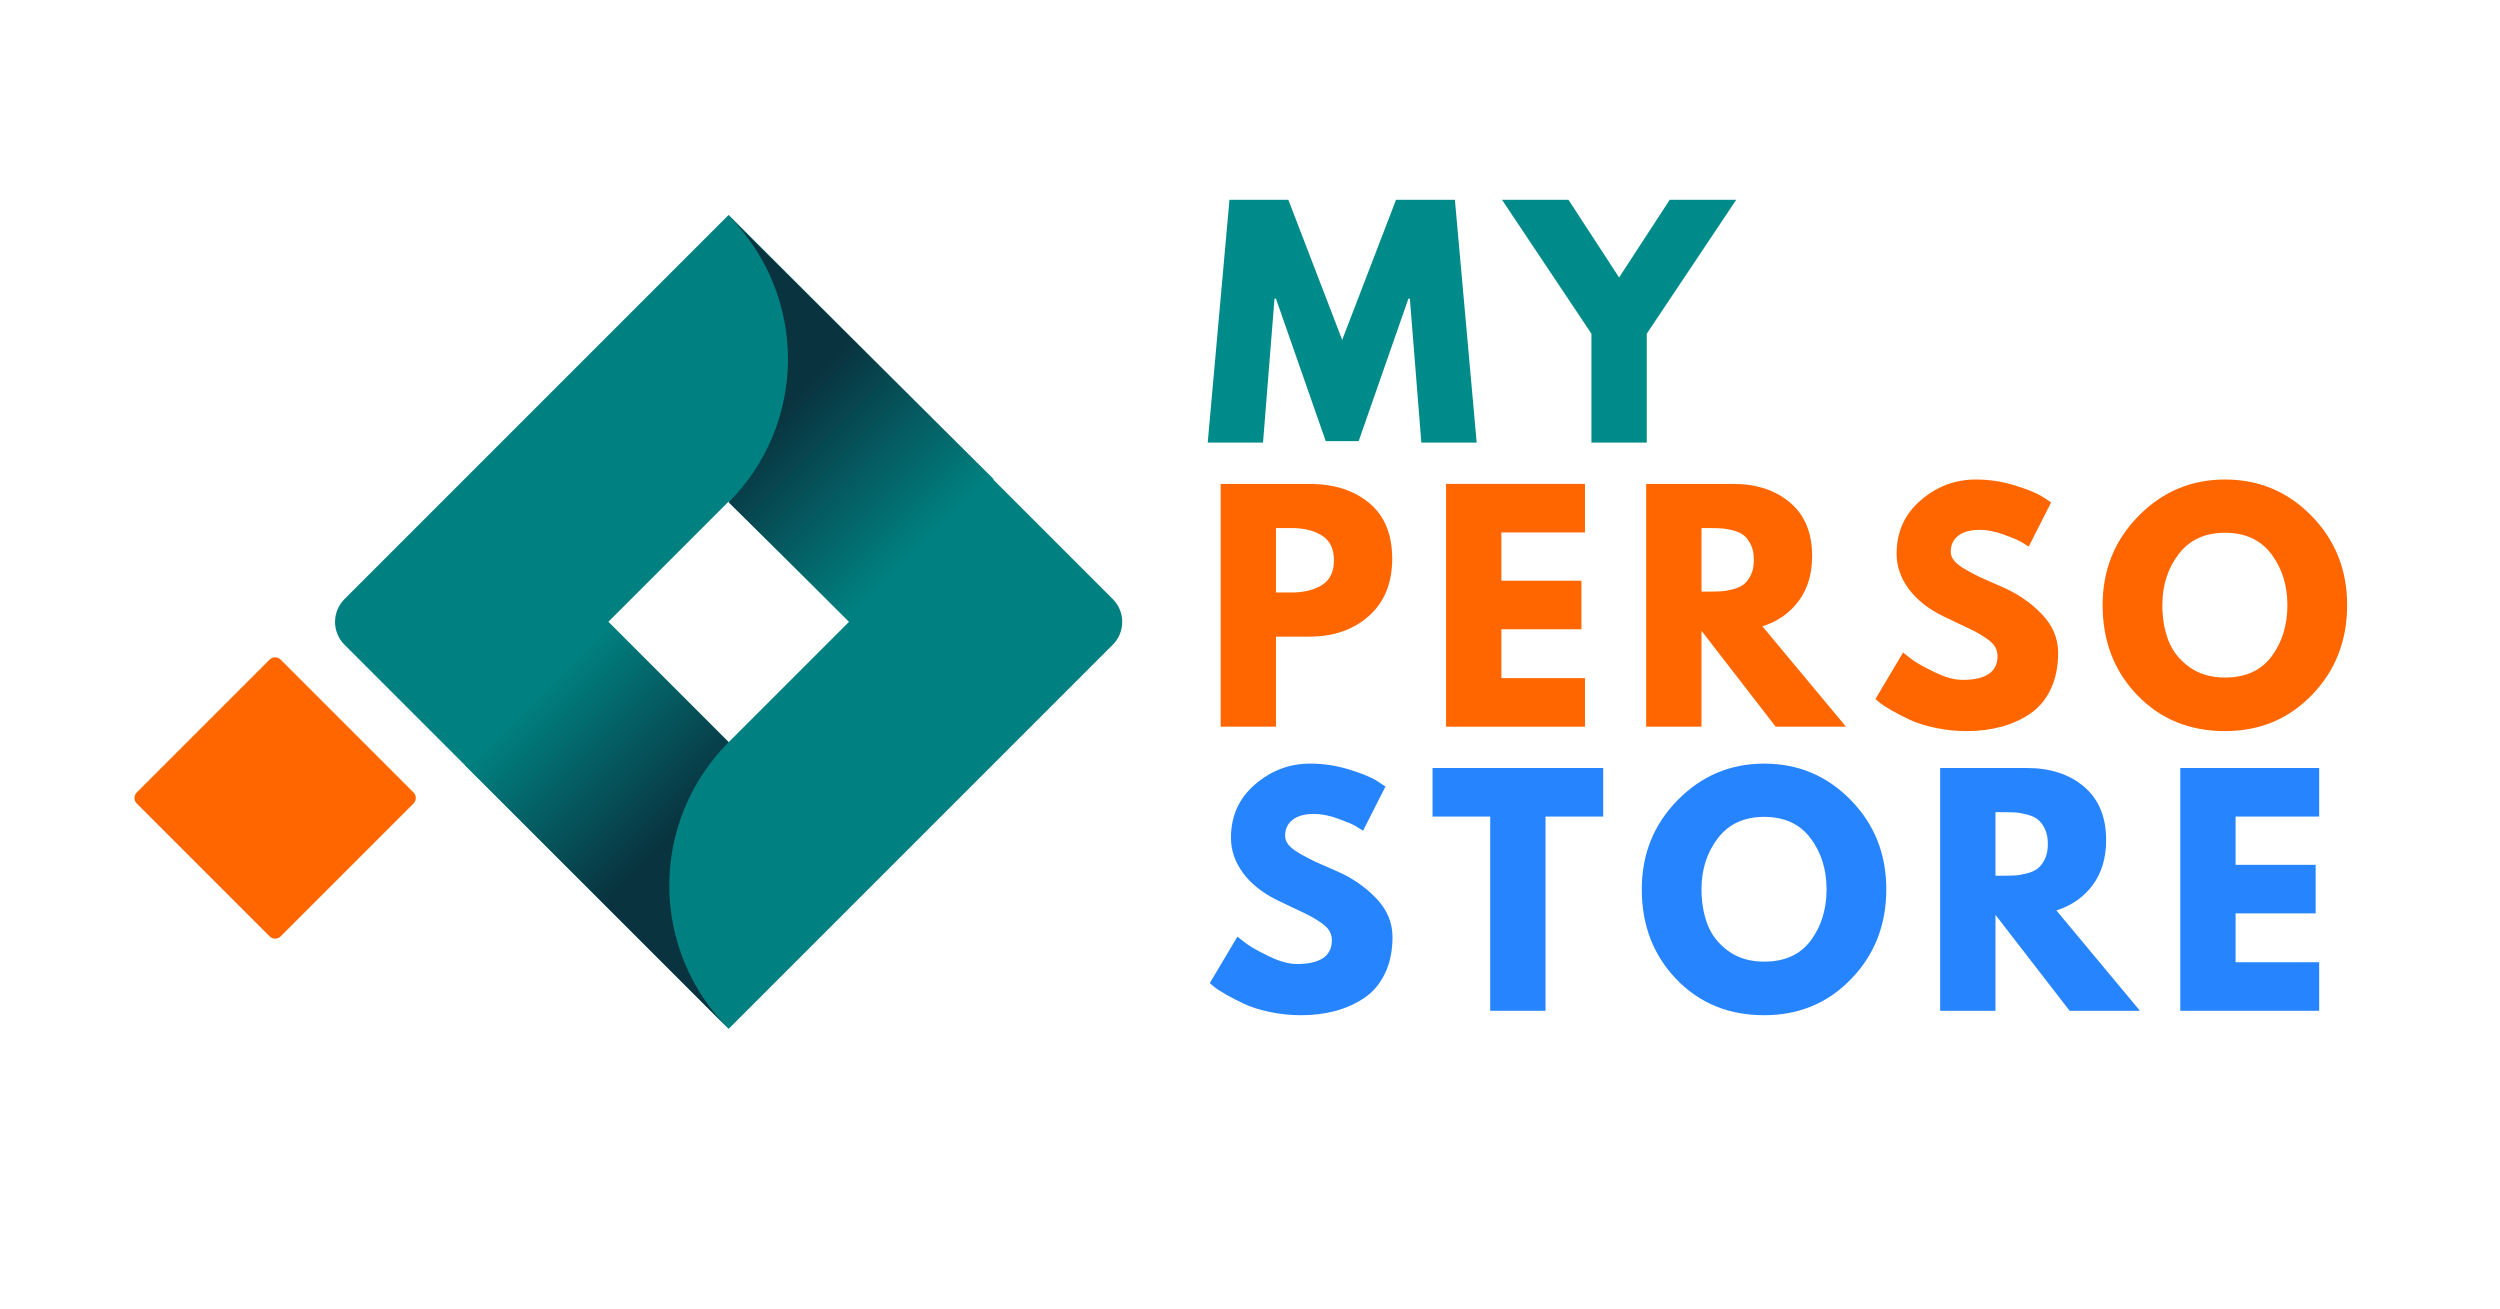 <svg version="1.0" preserveAspectRatio="xMidYMid meet" height="1005" viewBox="0 0 1440 753.75" zoomAndPan="magnify" width="1920" xmlns:xlink="http://www.w3.org/1999/xlink" xmlns="http://www.w3.org/2000/svg"><defs><g></g><clipPath id="da7dca0869"><path clip-rule="nonzero" d="M 192 123 L 647 123 L 647 592.23 L 192 592.23 Z M 192 123"></path></clipPath><clipPath id="23083f73b0"><path clip-rule="nonzero" d="M 419 124 L 573 124 L 573 359 L 419 359 Z M 419 124"></path></clipPath><clipPath id="320a167358"><path clip-rule="nonzero" d="M 419.691 289.34 C 421.039 287.996 422.352 286.617 423.629 285.211 C 424.906 283.801 426.148 282.359 427.355 280.891 C 428.562 279.422 429.734 277.922 430.867 276.395 C 432.004 274.867 433.098 273.312 434.156 271.73 C 435.215 270.152 436.234 268.543 437.215 266.914 C 438.195 265.281 439.133 263.629 440.031 261.953 C 440.93 260.277 441.789 258.578 442.602 256.859 C 443.418 255.141 444.191 253.402 444.922 251.648 C 445.652 249.891 446.34 248.117 446.984 246.328 C 447.629 244.535 448.23 242.73 448.785 240.914 C 449.34 239.094 449.852 237.262 450.316 235.418 C 450.785 233.57 451.207 231.719 451.582 229.852 C 451.957 227.988 452.285 226.113 452.57 224.234 C 452.855 222.352 453.09 220.465 453.281 218.574 C 453.473 216.68 453.621 214.785 453.719 212.883 C 453.816 210.984 453.871 209.082 453.875 207.18 C 453.883 205.277 453.84 203.375 453.754 201.477 C 453.668 199.574 453.531 197.68 453.352 195.785 C 453.172 193.891 452.945 192.004 452.676 190.121 C 452.402 188.238 452.082 186.359 451.719 184.492 C 451.355 182.625 450.945 180.77 450.492 178.922 C 450.035 177.074 449.535 175.238 448.992 173.418 C 448.449 171.594 447.859 169.785 447.227 167.992 C 446.594 166.199 445.914 164.422 445.195 162.66 C 444.477 160.898 443.715 159.156 442.906 157.434 C 442.102 155.711 441.254 154.008 440.367 152.324 C 439.48 150.641 438.551 148.98 437.578 147.344 C 436.609 145.707 435.602 144.098 434.551 142.508 C 433.504 140.922 432.418 139.359 431.293 137.828 C 430.168 136.293 429.004 134.785 427.809 133.309 C 426.609 131.832 425.375 130.383 424.105 128.969 C 422.836 127.551 421.531 126.164 420.195 124.812 L 572.32 275.973 L 489.781 358.512 Z M 419.691 289.34"></path></clipPath><linearGradient id="77e863da30" y2="32.217" gradientUnits="userSpaceOnUse" x2="38.406" y1="27.998" gradientTransform="matrix(-45.779, 0, 0, 45.779, 2330.224, -1116.067)" x1="42.626"><stop offset="0" stop-color="rgb(3.499%, 20%, 24.699%)" stop-opacity="1"></stop><stop offset="0.25" stop-color="rgb(3.499%, 20%, 24.699%)" stop-opacity="1"></stop><stop offset="0.312" stop-color="rgb(3.499%, 20%, 24.699%)" stop-opacity="1"></stop><stop offset="0.344" stop-color="rgb(3.499%, 20%, 24.699%)" stop-opacity="1"></stop><stop offset="0.359" stop-color="rgb(3.499%, 20%, 24.699%)" stop-opacity="1"></stop><stop offset="0.367" stop-color="rgb(3.491%, 20.062%, 24.753%)" stop-opacity="1"></stop><stop offset="0.371" stop-color="rgb(3.452%, 20.413%, 25.049%)" stop-opacity="1"></stop><stop offset="0.375" stop-color="rgb(3.418%, 20.702%, 25.291%)" stop-opacity="1"></stop><stop offset="0.379" stop-color="rgb(3.384%, 20.988%, 25.534%)" stop-opacity="1"></stop><stop offset="0.383" stop-color="rgb(3.351%, 21.275%, 25.777%)" stop-opacity="1"></stop><stop offset="0.387" stop-color="rgb(3.317%, 21.562%, 26.019%)" stop-opacity="1"></stop><stop offset="0.391" stop-color="rgb(3.285%, 21.849%, 26.262%)" stop-opacity="1"></stop><stop offset="0.395" stop-color="rgb(3.252%, 22.136%, 26.505%)" stop-opacity="1"></stop><stop offset="0.398" stop-color="rgb(3.218%, 22.424%, 26.747%)" stop-opacity="1"></stop><stop offset="0.402" stop-color="rgb(3.185%, 22.711%, 26.99%)" stop-opacity="1"></stop><stop offset="0.406" stop-color="rgb(3.151%, 22.998%, 27.232%)" stop-opacity="1"></stop><stop offset="0.41" stop-color="rgb(3.117%, 23.285%, 27.473%)" stop-opacity="1"></stop><stop offset="0.414" stop-color="rgb(3.085%, 23.573%, 27.716%)" stop-opacity="1"></stop><stop offset="0.418" stop-color="rgb(3.052%, 23.86%, 27.959%)" stop-opacity="1"></stop><stop offset="0.422" stop-color="rgb(3.018%, 24.147%, 28.201%)" stop-opacity="1"></stop><stop offset="0.426" stop-color="rgb(2.985%, 24.434%, 28.444%)" stop-opacity="1"></stop><stop offset="0.43" stop-color="rgb(2.953%, 24.721%, 28.687%)" stop-opacity="1"></stop><stop offset="0.434" stop-color="rgb(2.919%, 25.008%, 28.929%)" stop-opacity="1"></stop><stop offset="0.438" stop-color="rgb(2.885%, 25.296%, 29.172%)" stop-opacity="1"></stop><stop offset="0.441" stop-color="rgb(2.852%, 25.583%, 29.414%)" stop-opacity="1"></stop><stop offset="0.445" stop-color="rgb(2.818%, 25.87%, 29.657%)" stop-opacity="1"></stop><stop offset="0.449" stop-color="rgb(2.785%, 26.157%, 29.898%)" stop-opacity="1"></stop><stop offset="0.453" stop-color="rgb(2.753%, 26.443%, 30.141%)" stop-opacity="1"></stop><stop offset="0.457" stop-color="rgb(2.719%, 26.73%, 30.383%)" stop-opacity="1"></stop><stop offset="0.461" stop-color="rgb(2.686%, 27.019%, 30.626%)" stop-opacity="1"></stop><stop offset="0.465" stop-color="rgb(2.652%, 27.306%, 30.869%)" stop-opacity="1"></stop><stop offset="0.469" stop-color="rgb(2.62%, 27.592%, 31.111%)" stop-opacity="1"></stop><stop offset="0.473" stop-color="rgb(2.586%, 27.879%, 31.354%)" stop-opacity="1"></stop><stop offset="0.477" stop-color="rgb(2.553%, 28.168%, 31.596%)" stop-opacity="1"></stop><stop offset="0.48" stop-color="rgb(2.519%, 28.455%, 31.839%)" stop-opacity="1"></stop><stop offset="0.484" stop-color="rgb(2.486%, 28.741%, 32.082%)" stop-opacity="1"></stop><stop offset="0.488" stop-color="rgb(2.452%, 29.028%, 32.323%)" stop-opacity="1"></stop><stop offset="0.492" stop-color="rgb(2.42%, 29.315%, 32.565%)" stop-opacity="1"></stop><stop offset="0.496" stop-color="rgb(2.386%, 29.602%, 32.808%)" stop-opacity="1"></stop><stop offset="0.5" stop-color="rgb(2.353%, 29.89%, 33.051%)" stop-opacity="1"></stop><stop offset="0.504" stop-color="rgb(2.319%, 30.177%, 33.293%)" stop-opacity="1"></stop><stop offset="0.508" stop-color="rgb(2.286%, 30.464%, 33.536%)" stop-opacity="1"></stop><stop offset="0.512" stop-color="rgb(2.252%, 30.751%, 33.778%)" stop-opacity="1"></stop><stop offset="0.516" stop-color="rgb(2.22%, 31.038%, 34.021%)" stop-opacity="1"></stop><stop offset="0.52" stop-color="rgb(2.187%, 31.325%, 34.264%)" stop-opacity="1"></stop><stop offset="0.523" stop-color="rgb(2.153%, 31.613%, 34.506%)" stop-opacity="1"></stop><stop offset="0.527" stop-color="rgb(2.119%, 31.9%, 34.747%)" stop-opacity="1"></stop><stop offset="0.531" stop-color="rgb(2.087%, 32.187%, 34.99%)" stop-opacity="1"></stop><stop offset="0.535" stop-color="rgb(2.054%, 32.474%, 35.233%)" stop-opacity="1"></stop><stop offset="0.539" stop-color="rgb(2.02%, 32.762%, 35.475%)" stop-opacity="1"></stop><stop offset="0.543" stop-color="rgb(1.987%, 33.049%, 35.718%)" stop-opacity="1"></stop><stop offset="0.547" stop-color="rgb(1.953%, 33.336%, 35.96%)" stop-opacity="1"></stop><stop offset="0.551" stop-color="rgb(1.92%, 33.623%, 36.203%)" stop-opacity="1"></stop><stop offset="0.555" stop-color="rgb(1.888%, 33.91%, 36.446%)" stop-opacity="1"></stop><stop offset="0.559" stop-color="rgb(1.854%, 34.196%, 36.687%)" stop-opacity="1"></stop><stop offset="0.562" stop-color="rgb(1.82%, 34.485%, 36.929%)" stop-opacity="1"></stop><stop offset="0.566" stop-color="rgb(1.787%, 34.772%, 37.172%)" stop-opacity="1"></stop><stop offset="0.57" stop-color="rgb(1.753%, 35.059%, 37.415%)" stop-opacity="1"></stop><stop offset="0.574" stop-color="rgb(1.72%, 35.345%, 37.657%)" stop-opacity="1"></stop><stop offset="0.578" stop-color="rgb(1.688%, 35.632%, 37.9%)" stop-opacity="1"></stop><stop offset="0.582" stop-color="rgb(1.654%, 35.919%, 38.142%)" stop-opacity="1"></stop><stop offset="0.586" stop-color="rgb(1.62%, 36.208%, 38.385%)" stop-opacity="1"></stop><stop offset="0.59" stop-color="rgb(1.587%, 36.494%, 38.628%)" stop-opacity="1"></stop><stop offset="0.594" stop-color="rgb(1.555%, 36.781%, 38.87%)" stop-opacity="1"></stop><stop offset="0.598" stop-color="rgb(1.521%, 37.068%, 39.111%)" stop-opacity="1"></stop><stop offset="0.602" stop-color="rgb(1.488%, 37.357%, 39.354%)" stop-opacity="1"></stop><stop offset="0.605" stop-color="rgb(1.454%, 37.643%, 39.597%)" stop-opacity="1"></stop><stop offset="0.609" stop-color="rgb(1.421%, 37.93%, 39.839%)" stop-opacity="1"></stop><stop offset="0.613" stop-color="rgb(1.387%, 38.217%, 40.082%)" stop-opacity="1"></stop><stop offset="0.617" stop-color="rgb(1.355%, 38.504%, 40.324%)" stop-opacity="1"></stop><stop offset="0.621" stop-color="rgb(1.321%, 38.791%, 40.567%)" stop-opacity="1"></stop><stop offset="0.625" stop-color="rgb(1.288%, 39.079%, 40.81%)" stop-opacity="1"></stop><stop offset="0.629" stop-color="rgb(1.254%, 39.366%, 41.052%)" stop-opacity="1"></stop><stop offset="0.633" stop-color="rgb(1.222%, 39.653%, 41.295%)" stop-opacity="1"></stop><stop offset="0.637" stop-color="rgb(1.189%, 39.94%, 41.536%)" stop-opacity="1"></stop><stop offset="0.641" stop-color="rgb(1.155%, 40.227%, 41.779%)" stop-opacity="1"></stop><stop offset="0.645" stop-color="rgb(1.122%, 40.514%, 42.021%)" stop-opacity="1"></stop><stop offset="0.648" stop-color="rgb(1.088%, 40.802%, 42.264%)" stop-opacity="1"></stop><stop offset="0.652" stop-color="rgb(1.054%, 41.089%, 42.506%)" stop-opacity="1"></stop><stop offset="0.656" stop-color="rgb(1.022%, 41.376%, 42.749%)" stop-opacity="1"></stop><stop offset="0.66" stop-color="rgb(0.989%, 41.663%, 42.992%)" stop-opacity="1"></stop><stop offset="0.664" stop-color="rgb(0.955%, 41.951%, 43.234%)" stop-opacity="1"></stop><stop offset="0.668" stop-color="rgb(0.922%, 42.238%, 43.477%)" stop-opacity="1"></stop><stop offset="0.672" stop-color="rgb(0.888%, 42.525%, 43.719%)" stop-opacity="1"></stop><stop offset="0.676" stop-color="rgb(0.854%, 42.812%, 43.961%)" stop-opacity="1"></stop><stop offset="0.68" stop-color="rgb(0.822%, 43.098%, 44.203%)" stop-opacity="1"></stop><stop offset="0.684" stop-color="rgb(0.789%, 43.385%, 44.446%)" stop-opacity="1"></stop><stop offset="0.688" stop-color="rgb(0.755%, 43.674%, 44.688%)" stop-opacity="1"></stop><stop offset="0.691" stop-color="rgb(0.722%, 43.961%, 44.931%)" stop-opacity="1"></stop><stop offset="0.695" stop-color="rgb(0.69%, 44.247%, 45.174%)" stop-opacity="1"></stop><stop offset="0.699" stop-color="rgb(0.656%, 44.534%, 45.416%)" stop-opacity="1"></stop><stop offset="0.703" stop-color="rgb(0.623%, 44.821%, 45.659%)" stop-opacity="1"></stop><stop offset="0.707" stop-color="rgb(0.589%, 45.108%, 45.901%)" stop-opacity="1"></stop><stop offset="0.711" stop-color="rgb(0.555%, 45.396%, 46.144%)" stop-opacity="1"></stop><stop offset="0.715" stop-color="rgb(0.522%, 45.683%, 46.385%)" stop-opacity="1"></stop><stop offset="0.719" stop-color="rgb(0.49%, 45.97%, 46.628%)" stop-opacity="1"></stop><stop offset="0.723" stop-color="rgb(0.456%, 46.257%, 46.87%)" stop-opacity="1"></stop><stop offset="0.727" stop-color="rgb(0.423%, 46.545%, 47.113%)" stop-opacity="1"></stop><stop offset="0.73" stop-color="rgb(0.389%, 46.832%, 47.356%)" stop-opacity="1"></stop><stop offset="0.734" stop-color="rgb(0.356%, 47.119%, 47.598%)" stop-opacity="1"></stop><stop offset="0.738" stop-color="rgb(0.322%, 47.406%, 47.841%)" stop-opacity="1"></stop><stop offset="0.742" stop-color="rgb(0.29%, 47.693%, 48.083%)" stop-opacity="1"></stop><stop offset="0.746" stop-color="rgb(0.256%, 47.98%, 48.326%)" stop-opacity="1"></stop><stop offset="0.75" stop-color="rgb(0.223%, 48.268%, 48.569%)" stop-opacity="1"></stop><stop offset="0.754" stop-color="rgb(0.189%, 48.555%, 48.81%)" stop-opacity="1"></stop><stop offset="0.758" stop-color="rgb(0.157%, 48.842%, 49.052%)" stop-opacity="1"></stop><stop offset="0.762" stop-color="rgb(0.124%, 49.129%, 49.295%)" stop-opacity="1"></stop><stop offset="0.766" stop-color="rgb(0.09%, 49.416%, 49.538%)" stop-opacity="1"></stop><stop offset="0.77" stop-color="rgb(0.056%, 49.702%, 49.78%)" stop-opacity="1"></stop><stop offset="0.773" stop-color="rgb(0.023%, 49.991%, 50.023%)" stop-opacity="1"></stop><stop offset="0.781" stop-color="rgb(0.011%, 50.095%, 50.111%)" stop-opacity="1"></stop><stop offset="0.812" stop-color="rgb(0%, 50.2%, 50.2%)" stop-opacity="1"></stop><stop offset="0.875" stop-color="rgb(0%, 50.2%, 50.2%)" stop-opacity="1"></stop><stop offset="1" stop-color="rgb(0%, 50.2%, 50.2%)" stop-opacity="1"></stop></linearGradient><clipPath id="f1df526e4d"><path clip-rule="nonzero" d="M 267 358 L 420 358 L 420 592.23 L 267 592.23 Z M 267 358"></path></clipPath><clipPath id="462272be7a"><path clip-rule="nonzero" d="M 350.199 358.008 L 419.691 427.5 C 418.34 428.852 417.023 430.234 415.742 431.648 C 414.457 433.066 413.211 434.512 411.996 435.988 C 410.785 437.465 409.609 438.969 408.469 440.504 C 407.332 442.039 406.23 443.598 405.172 445.188 C 404.109 446.773 403.086 448.387 402.102 450.027 C 401.121 451.664 400.18 453.328 399.277 455.012 C 398.379 456.695 397.52 458.402 396.699 460.129 C 395.883 461.855 395.109 463.602 394.379 465.367 C 393.648 467.133 392.961 468.914 392.316 470.711 C 391.672 472.512 391.07 474.324 390.516 476.152 C 389.961 477.98 389.453 479.82 388.988 481.676 C 388.523 483.527 388.105 485.391 387.73 487.266 C 387.359 489.141 387.031 491.02 386.754 492.91 C 386.473 494.801 386.238 496.695 386.051 498.598 C 385.863 500.5 385.723 502.402 385.629 504.312 C 385.535 506.219 385.488 508.129 385.488 510.039 C 385.488 511.949 385.535 513.859 385.629 515.77 C 385.723 517.676 385.863 519.582 386.051 521.48 C 386.238 523.383 386.473 525.277 386.754 527.168 C 387.031 529.059 387.359 530.941 387.734 532.816 C 388.105 534.688 388.523 536.551 388.988 538.406 C 389.453 540.258 389.961 542.098 390.516 543.926 C 391.07 545.754 391.672 547.57 392.316 549.367 C 392.961 551.168 393.648 552.949 394.379 554.711 C 395.109 556.477 395.883 558.223 396.699 559.949 C 397.52 561.68 398.379 563.383 399.277 565.066 C 400.18 566.754 401.121 568.414 402.102 570.055 C 403.086 571.691 404.109 573.305 405.172 574.895 C 406.23 576.48 407.332 578.043 408.469 579.578 C 409.609 581.109 410.785 582.617 411.996 584.094 C 413.211 585.57 414.457 587.016 415.742 588.43 C 417.023 589.848 418.34 591.23 419.691 592.578 L 267.707 440.594 Z M 350.199 358.008"></path></clipPath><linearGradient id="c4329732e4" y2="32.201" gradientUnits="userSpaceOnUse" x2="45.054" y1="36.419" gradientTransform="matrix(-45.779, 0, 0, 45.779, 2330.224, -1116.067)" x1="40.836"><stop offset="0" stop-color="rgb(3.499%, 20%, 24.699%)" stop-opacity="1"></stop><stop offset="0.25" stop-color="rgb(3.499%, 20%, 24.699%)" stop-opacity="1"></stop><stop offset="0.375" stop-color="rgb(3.484%, 20.132%, 24.812%)" stop-opacity="1"></stop><stop offset="0.379" stop-color="rgb(3.435%, 20.554%, 25.168%)" stop-opacity="1"></stop><stop offset="0.383" stop-color="rgb(3.401%, 20.842%, 25.41%)" stop-opacity="1"></stop><stop offset="0.387" stop-color="rgb(3.368%, 21.129%, 25.653%)" stop-opacity="1"></stop><stop offset="0.391" stop-color="rgb(3.336%, 21.417%, 25.896%)" stop-opacity="1"></stop><stop offset="0.395" stop-color="rgb(3.302%, 21.704%, 26.138%)" stop-opacity="1"></stop><stop offset="0.398" stop-color="rgb(3.268%, 21.992%, 26.382%)" stop-opacity="1"></stop><stop offset="0.402" stop-color="rgb(3.235%, 22.279%, 26.625%)" stop-opacity="1"></stop><stop offset="0.406" stop-color="rgb(3.201%, 22.568%, 26.868%)" stop-opacity="1"></stop><stop offset="0.41" stop-color="rgb(3.168%, 22.855%, 27.11%)" stop-opacity="1"></stop><stop offset="0.414" stop-color="rgb(3.136%, 23.143%, 27.353%)" stop-opacity="1"></stop><stop offset="0.418" stop-color="rgb(3.102%, 23.43%, 27.596%)" stop-opacity="1"></stop><stop offset="0.422" stop-color="rgb(3.069%, 23.718%, 27.84%)" stop-opacity="1"></stop><stop offset="0.426" stop-color="rgb(3.035%, 24.005%, 28.082%)" stop-opacity="1"></stop><stop offset="0.43" stop-color="rgb(3.001%, 24.294%, 28.325%)" stop-opacity="1"></stop><stop offset="0.434" stop-color="rgb(2.968%, 24.58%, 28.568%)" stop-opacity="1"></stop><stop offset="0.438" stop-color="rgb(2.934%, 24.869%, 28.81%)" stop-opacity="1"></stop><stop offset="0.441" stop-color="rgb(2.901%, 25.156%, 29.053%)" stop-opacity="1"></stop><stop offset="0.445" stop-color="rgb(2.869%, 25.444%, 29.297%)" stop-opacity="1"></stop><stop offset="0.449" stop-color="rgb(2.835%, 25.731%, 29.539%)" stop-opacity="1"></stop><stop offset="0.453" stop-color="rgb(2.802%, 26.019%, 29.782%)" stop-opacity="1"></stop><stop offset="0.457" stop-color="rgb(2.768%, 26.306%, 30.025%)" stop-opacity="1"></stop><stop offset="0.461" stop-color="rgb(2.734%, 26.595%, 30.267%)" stop-opacity="1"></stop><stop offset="0.465" stop-color="rgb(2.701%, 26.881%, 30.51%)" stop-opacity="1"></stop><stop offset="0.469" stop-color="rgb(2.669%, 27.17%, 30.754%)" stop-opacity="1"></stop><stop offset="0.473" stop-color="rgb(2.635%, 27.457%, 30.997%)" stop-opacity="1"></stop><stop offset="0.477" stop-color="rgb(2.602%, 27.745%, 31.239%)" stop-opacity="1"></stop><stop offset="0.48" stop-color="rgb(2.568%, 28.032%, 31.482%)" stop-opacity="1"></stop><stop offset="0.484" stop-color="rgb(2.534%, 28.32%, 31.725%)" stop-opacity="1"></stop><stop offset="0.488" stop-color="rgb(2.501%, 28.607%, 31.967%)" stop-opacity="1"></stop><stop offset="0.492" stop-color="rgb(2.469%, 28.896%, 32.21%)" stop-opacity="1"></stop><stop offset="0.496" stop-color="rgb(2.435%, 29.182%, 32.452%)" stop-opacity="1"></stop><stop offset="0.5" stop-color="rgb(2.402%, 29.471%, 32.697%)" stop-opacity="1"></stop><stop offset="0.504" stop-color="rgb(2.368%, 29.758%, 32.939%)" stop-opacity="1"></stop><stop offset="0.508" stop-color="rgb(2.335%, 30.045%, 33.182%)" stop-opacity="1"></stop><stop offset="0.512" stop-color="rgb(2.301%, 30.331%, 33.424%)" stop-opacity="1"></stop><stop offset="0.516" stop-color="rgb(2.269%, 30.62%, 33.667%)" stop-opacity="1"></stop><stop offset="0.52" stop-color="rgb(2.235%, 30.907%, 33.91%)" stop-opacity="1"></stop><stop offset="0.523" stop-color="rgb(2.202%, 31.195%, 34.154%)" stop-opacity="1"></stop><stop offset="0.527" stop-color="rgb(2.168%, 31.482%, 34.396%)" stop-opacity="1"></stop><stop offset="0.531" stop-color="rgb(2.135%, 31.77%, 34.639%)" stop-opacity="1"></stop><stop offset="0.535" stop-color="rgb(2.101%, 32.057%, 34.882%)" stop-opacity="1"></stop><stop offset="0.539" stop-color="rgb(2.068%, 32.346%, 35.124%)" stop-opacity="1"></stop><stop offset="0.543" stop-color="rgb(2.034%, 32.632%, 35.367%)" stop-opacity="1"></stop><stop offset="0.547" stop-color="rgb(2.002%, 32.921%, 35.611%)" stop-opacity="1"></stop><stop offset="0.551" stop-color="rgb(1.968%, 33.208%, 35.854%)" stop-opacity="1"></stop><stop offset="0.555" stop-color="rgb(1.935%, 33.496%, 36.096%)" stop-opacity="1"></stop><stop offset="0.559" stop-color="rgb(1.901%, 33.783%, 36.339%)" stop-opacity="1"></stop><stop offset="0.562" stop-color="rgb(1.868%, 34.071%, 36.581%)" stop-opacity="1"></stop><stop offset="0.566" stop-color="rgb(1.834%, 34.358%, 36.824%)" stop-opacity="1"></stop><stop offset="0.57" stop-color="rgb(1.802%, 34.647%, 37.067%)" stop-opacity="1"></stop><stop offset="0.574" stop-color="rgb(1.768%, 34.933%, 37.309%)" stop-opacity="1"></stop><stop offset="0.578" stop-color="rgb(1.735%, 35.222%, 37.553%)" stop-opacity="1"></stop><stop offset="0.582" stop-color="rgb(1.701%, 35.509%, 37.796%)" stop-opacity="1"></stop><stop offset="0.586" stop-color="rgb(1.668%, 35.797%, 38.039%)" stop-opacity="1"></stop><stop offset="0.59" stop-color="rgb(1.634%, 36.084%, 38.281%)" stop-opacity="1"></stop><stop offset="0.594" stop-color="rgb(1.602%, 36.372%, 38.524%)" stop-opacity="1"></stop><stop offset="0.598" stop-color="rgb(1.569%, 36.659%, 38.766%)" stop-opacity="1"></stop><stop offset="0.602" stop-color="rgb(1.535%, 36.948%, 39.011%)" stop-opacity="1"></stop><stop offset="0.605" stop-color="rgb(1.501%, 37.234%, 39.253%)" stop-opacity="1"></stop><stop offset="0.609" stop-color="rgb(1.468%, 37.523%, 39.496%)" stop-opacity="1"></stop><stop offset="0.613" stop-color="rgb(1.434%, 37.81%, 39.738%)" stop-opacity="1"></stop><stop offset="0.617" stop-color="rgb(1.402%, 38.098%, 39.981%)" stop-opacity="1"></stop><stop offset="0.621" stop-color="rgb(1.369%, 38.385%, 40.224%)" stop-opacity="1"></stop><stop offset="0.625" stop-color="rgb(1.335%, 38.673%, 40.468%)" stop-opacity="1"></stop><stop offset="0.629" stop-color="rgb(1.302%, 38.96%, 40.71%)" stop-opacity="1"></stop><stop offset="0.633" stop-color="rgb(1.268%, 39.249%, 40.953%)" stop-opacity="1"></stop><stop offset="0.637" stop-color="rgb(1.234%, 39.536%, 41.196%)" stop-opacity="1"></stop><stop offset="0.641" stop-color="rgb(1.202%, 39.824%, 41.438%)" stop-opacity="1"></stop><stop offset="0.645" stop-color="rgb(1.169%, 40.111%, 41.681%)" stop-opacity="1"></stop><stop offset="0.648" stop-color="rgb(1.135%, 40.399%, 41.925%)" stop-opacity="1"></stop><stop offset="0.652" stop-color="rgb(1.102%, 40.686%, 42.168%)" stop-opacity="1"></stop><stop offset="0.656" stop-color="rgb(1.068%, 40.974%, 42.41%)" stop-opacity="1"></stop><stop offset="0.66" stop-color="rgb(1.035%, 41.261%, 42.653%)" stop-opacity="1"></stop><stop offset="0.664" stop-color="rgb(1.001%, 41.55%, 42.896%)" stop-opacity="1"></stop><stop offset="0.668" stop-color="rgb(0.967%, 41.837%, 43.138%)" stop-opacity="1"></stop><stop offset="0.672" stop-color="rgb(0.935%, 42.125%, 43.381%)" stop-opacity="1"></stop><stop offset="0.676" stop-color="rgb(0.902%, 42.412%, 43.623%)" stop-opacity="1"></stop><stop offset="0.68" stop-color="rgb(0.868%, 42.7%, 43.867%)" stop-opacity="1"></stop><stop offset="0.684" stop-color="rgb(0.835%, 42.987%, 44.11%)" stop-opacity="1"></stop><stop offset="0.688" stop-color="rgb(0.801%, 43.275%, 44.353%)" stop-opacity="1"></stop><stop offset="0.691" stop-color="rgb(0.768%, 43.562%, 44.595%)" stop-opacity="1"></stop><stop offset="0.695" stop-color="rgb(0.735%, 43.851%, 44.838%)" stop-opacity="1"></stop><stop offset="0.699" stop-color="rgb(0.702%, 44.138%, 45.081%)" stop-opacity="1"></stop><stop offset="0.703" stop-color="rgb(0.668%, 44.426%, 45.325%)" stop-opacity="1"></stop><stop offset="0.707" stop-color="rgb(0.635%, 44.713%, 45.567%)" stop-opacity="1"></stop><stop offset="0.711" stop-color="rgb(0.601%, 45.001%, 45.81%)" stop-opacity="1"></stop><stop offset="0.715" stop-color="rgb(0.568%, 45.288%, 46.053%)" stop-opacity="1"></stop><stop offset="0.719" stop-color="rgb(0.536%, 45.576%, 46.295%)" stop-opacity="1"></stop><stop offset="0.723" stop-color="rgb(0.502%, 45.863%, 46.538%)" stop-opacity="1"></stop><stop offset="0.727" stop-color="rgb(0.468%, 46.152%, 46.782%)" stop-opacity="1"></stop><stop offset="0.73" stop-color="rgb(0.435%, 46.439%, 47.025%)" stop-opacity="1"></stop><stop offset="0.734" stop-color="rgb(0.401%, 46.727%, 47.267%)" stop-opacity="1"></stop><stop offset="0.738" stop-color="rgb(0.368%, 47.014%, 47.51%)" stop-opacity="1"></stop><stop offset="0.742" stop-color="rgb(0.336%, 47.302%, 47.752%)" stop-opacity="1"></stop><stop offset="0.746" stop-color="rgb(0.302%, 47.589%, 47.995%)" stop-opacity="1"></stop><stop offset="0.75" stop-color="rgb(0.269%, 47.878%, 48.238%)" stop-opacity="1"></stop><stop offset="0.754" stop-color="rgb(0.235%, 48.164%, 48.48%)" stop-opacity="1"></stop><stop offset="0.758" stop-color="rgb(0.201%, 48.453%, 48.724%)" stop-opacity="1"></stop><stop offset="0.762" stop-color="rgb(0.168%, 48.74%, 48.967%)" stop-opacity="1"></stop><stop offset="0.766" stop-color="rgb(0.136%, 49.028%, 49.21%)" stop-opacity="1"></stop><stop offset="0.77" stop-color="rgb(0.102%, 49.315%, 49.452%)" stop-opacity="1"></stop><stop offset="0.773" stop-color="rgb(0.069%, 49.603%, 49.695%)" stop-opacity="1"></stop><stop offset="0.777" stop-color="rgb(0.035%, 49.89%, 49.937%)" stop-opacity="1"></stop><stop offset="0.781" stop-color="rgb(0.002%, 50.177%, 50.182%)" stop-opacity="1"></stop><stop offset="0.812" stop-color="rgb(0%, 50.188%, 50.191%)" stop-opacity="1"></stop><stop offset="0.875" stop-color="rgb(0%, 50.2%, 50.2%)" stop-opacity="1"></stop><stop offset="1" stop-color="rgb(0%, 50.2%, 50.2%)" stop-opacity="1"></stop></linearGradient><clipPath id="5a39470fff"><path clip-rule="nonzero" d="M 80 381 L 237 381 L 237 538 L 80 538 Z M 80 381"></path></clipPath><clipPath id="942f470b60"><path clip-rule="nonzero" d="M 158.477 376.75 L 241.996 460.273 L 158.477 543.793 L 74.953 460.273 Z M 158.477 376.75"></path></clipPath><clipPath id="ec55cdcc5a"><path clip-rule="nonzero" d="M 155.293 379.934 L 78.766 456.461 C 77.922 457.305 77.449 458.449 77.449 459.645 C 77.449 460.836 77.922 461.98 78.766 462.824 L 155.293 539.352 C 156.137 540.195 157.281 540.672 158.477 540.672 C 159.668 540.672 160.812 540.195 161.656 539.352 L 238.184 462.824 C 239.027 461.98 239.504 460.836 239.504 459.645 C 239.504 458.449 239.027 457.305 238.184 456.461 L 161.656 379.934 C 160.812 379.09 159.668 378.613 158.477 378.613 C 157.281 378.613 156.137 379.09 155.293 379.934 Z M 155.293 379.934"></path></clipPath><clipPath id="a0266a234b"><path clip-rule="nonzero" d="M 158.477 376.75 L 241.996 460.273 L 158.477 543.793 L 74.953 460.273 Z M 158.477 376.75"></path></clipPath><clipPath id="d173433954"><path clip-rule="nonzero" d="M 158.477 376.75 L 241.996 460.273 L 158.477 543.793 L 74.953 460.273 Z M 158.477 376.75"></path></clipPath><clipPath id="c83cd0623c"><path clip-rule="nonzero" d="M 77 378 L 240 378 L 240 541 L 77 541 Z M 77 378"></path></clipPath><clipPath id="1ef3f71e64"><path clip-rule="nonzero" d="M 158.477 376.75 L 241.996 460.273 L 158.477 543.793 L 74.953 460.273 Z M 158.477 376.75"></path></clipPath><clipPath id="5aff348181"><path clip-rule="nonzero" d="M 155.293 379.934 L 78.766 456.461 C 77.922 457.305 77.449 458.449 77.449 459.645 C 77.449 460.836 77.922 461.98 78.766 462.824 L 155.293 539.352 C 156.137 540.195 157.281 540.672 158.477 540.672 C 159.668 540.672 160.812 540.195 161.656 539.352 L 238.184 462.824 C 239.027 461.98 239.504 460.836 239.504 459.645 C 239.504 458.449 239.027 457.305 238.184 456.461 L 161.656 379.934 C 160.812 379.09 159.668 378.613 158.477 378.613 C 157.281 378.613 156.137 379.09 155.293 379.934 Z M 155.293 379.934"></path></clipPath><clipPath id="613a92df27"><path clip-rule="nonzero" d="M 158.477 376.75 L 241.996 460.273 L 158.477 543.793 L 74.953 460.273 Z M 158.477 376.75"></path></clipPath><clipPath id="06aee2bd1c"><path clip-rule="nonzero" d="M 158.477 376.75 L 241.996 460.273 L 158.477 543.793 L 74.953 460.273 Z M 158.477 376.75"></path></clipPath></defs><g clip-path="url(#da7dca0869)"><path fill-rule="nonzero" fill-opacity="1" d="M 198.398 345.098 L 419.691 123.805 L 640.988 345.098 C 641.414 345.531 641.82 345.98 642.207 346.449 C 642.59 346.918 642.949 347.406 643.289 347.914 C 643.625 348.418 643.934 348.938 644.223 349.473 C 644.508 350.012 644.766 350.559 644.996 351.121 C 645.23 351.68 645.434 352.25 645.609 352.832 C 645.785 353.414 645.93 354.004 646.051 354.598 C 646.168 355.195 646.254 355.793 646.316 356.398 C 646.375 357 646.402 357.609 646.402 358.215 C 646.402 358.82 646.375 359.426 646.316 360.031 C 646.254 360.637 646.168 361.234 646.051 361.832 C 645.93 362.426 645.785 363.016 645.609 363.598 C 645.434 364.176 645.23 364.75 644.996 365.309 C 644.766 365.871 644.508 366.418 644.223 366.957 C 643.934 367.492 643.625 368.012 643.289 368.516 C 642.949 369.023 642.59 369.512 642.207 369.98 C 641.82 370.449 641.414 370.898 640.988 371.332 L 419.691 592.625 L 198.398 371.332 C 197.969 370.898 197.562 370.449 197.18 369.98 C 196.793 369.512 196.434 369.023 196.098 368.516 C 195.762 368.012 195.449 367.492 195.164 366.957 C 194.879 366.418 194.621 365.871 194.391 365.309 C 194.156 364.75 193.953 364.176 193.777 363.598 C 193.602 363.016 193.453 362.426 193.336 361.832 C 193.219 361.234 193.129 360.637 193.07 360.031 C 193.012 359.426 192.98 358.82 192.98 358.215 C 192.98 357.609 193.012 357.004 193.07 356.398 C 193.129 355.793 193.219 355.195 193.336 354.598 C 193.453 354.004 193.602 353.414 193.777 352.832 C 193.953 352.25 194.156 351.68 194.387 351.121 C 194.621 350.559 194.879 350.012 195.164 349.473 C 195.449 348.938 195.762 348.418 196.098 347.914 C 196.434 347.406 196.793 346.918 197.18 346.449 C 197.562 345.98 197.969 345.531 198.398 345.098 Z M 419.691 427.5 L 489 358.191 L 419.691 288.883 L 350.383 358.191 Z M 419.691 427.5" fill="#008080"></path></g><g clip-path="url(#23083f73b0)"><g clip-path="url(#320a167358)"><path fill-rule="nonzero" d="M 572.32 124.812 L 572.32 358.512 L 419.691 358.512 L 419.691 124.812 Z M 572.32 124.812" fill="url(#77e863da30)"></path></g></g><g clip-path="url(#f1df526e4d)"><g clip-path="url(#462272be7a)"><path fill-rule="nonzero" d="M 419.691 358.008 L 419.691 592.23 L 267.707 592.23 L 267.707 358.008 Z M 419.691 358.008" fill="url(#c4329732e4)"></path></g></g><g clip-path="url(#5a39470fff)"><g clip-path="url(#942f470b60)"><g clip-path="url(#ec55cdcc5a)"><g clip-path="url(#a0266a234b)"><g clip-path="url(#d173433954)"><path fill-rule="nonzero" fill-opacity="1" d="M 198.203 500.781 C 197.035 501.066 195.855 500.742 194.699 500.414 C 194.559 501.184 193.938 501.781 193.266 502.176 C 192.594 502.57 191.84 502.812 191.164 503.207 C 190.488 503.598 189.816 504.34 189.672 505.105 C 189.227 504.695 188.527 504.68 187.965 504.898 C 187.398 505.117 186.938 505.523 186.473 505.914 C 186.012 506.305 185.516 506.688 184.93 506.828 L 184.934 506.84 C 185.305 507.695 185.684 508.59 185.617 509.52 C 185.598 509.793 185.539 510.066 185.43 510.309 C 185.168 510.875 184.637 511.281 184.066 511.512 C 183.492 511.75 182.867 511.836 182.254 511.922 C 182.258 512.609 182.434 513.555 182.129 514.172 C 181.938 514.562 181.629 514.891 181.367 515.238 C 180.43 516.477 179.988 518.074 178.852 519.137 C 178.738 519.246 178.562 519.258 178.406 519.219 C 178.254 519.184 178.113 519.105 177.965 519.059 C 177.449 518.891 176.883 519.098 176.434 519.402 C 175.984 519.711 175.605 520.113 175.148 520.406 C 174.223 521.008 173.016 521.043 171.91 521.129 C 171.84 521.758 171.77 522.391 171.512 522.965 C 171.254 523.535 170.781 524.047 170.168 524.188 C 169.422 524.359 168.508 523.883 167.844 523.496 C 167.855 524.258 167.852 525.082 167.395 525.695 C 167.074 526.117 166.586 526.383 166.262 526.801 C 165.98 527.164 165.848 527.621 165.812 528.074 C 165.773 528.527 165.824 528.988 165.867 529.441 C 164.734 529.668 163.809 530.688 163.23 531.691 C 162.652 532.695 162.293 533.809 161.711 534.812 C 160.969 536.09 159.867 537.156 158.566 537.859 C 156.887 536.824 155.309 535.25 154.438 533.477 C 154.043 532.664 153.746 531.797 153.254 531.031 C 152.762 530.27 151.984 529.535 151.086 529.41 C 151.238 528.793 151.184 528.125 150.934 527.543 C 150.645 526.863 150.117 526.32 149.684 525.723 C 149.25 525.125 148.902 524.332 149.043 523.605 C 148.379 524.027 147.609 524.285 146.824 524.352 C 146.543 524.375 146.238 524.367 146.012 524.199 C 145.844 524.07 145.746 523.875 145.664 523.68 C 145.344 522.949 145.137 522.113 145 521.324 C 144.738 521.035 144.312 520.965 143.926 520.973 C 143.539 520.98 143.145 521.047 142.766 520.961 C 141.797 520.742 141.285 519.645 140.375 519.246 C 139.633 518.918 138.672 518.969 137.883 519.172 C 137.855 518.824 137.66 518.516 137.438 518.25 C 137.211 517.984 136.957 517.746 136.77 517.453 C 136.488 517.012 136.387 516.484 136.148 516.02 C 135.812 515.363 135.219 514.867 134.887 514.211 C 134.508 513.465 134.504 512.59 134.508 511.754 C 133.598 511.625 133.27 511.469 132.426 511.105 C 132.086 510.957 131.738 510.781 131.547 510.465 C 131.387 510.203 131.359 509.879 131.359 509.574 C 131.355 508.672 131.57 507.73 131.902 506.895 C 130.906 506.574 130.336 505.5 129.406 505.02 C 128.754 504.68 127.891 504.66 127.227 504.98 C 127.211 504.281 126.645 503.707 126.023 503.383 C 125.406 503.059 124.711 502.898 124.094 502.574 C 123.258 502.133 122.586 501.379 122.25 500.496 L 122.383 500.367 C 121.273 501.016 119.875 501.152 118.66 500.73 C 118.316 500.613 117.977 500.441 117.762 500.148 C 117.586 499.902 117.512 499.594 117.465 499.293 C 117.281 498.199 117.324 497.066 117.59 495.984 C 116.738 495.383 115.875 494.766 115.492 493.797 C 115.297 493.305 115.246 492.754 115.023 492.27 C 114.676 491.512 113.879 490.98 113.043 490.945 C 113.379 490.434 113.367 489.715 113.148 489.145 C 112.93 488.574 112.539 488.086 112.156 487.609 C 111.77 487.133 111.383 486.648 111.172 486.07 C 110.473 486.633 109.738 486.863 108.844 486.906 C 108.48 486.926 108.098 486.891 107.809 486.68 C 107.617 486.543 107.484 486.34 107.371 486.137 C 106.949 485.406 106.664 484.598 106.531 483.762 C 105.473 483.246 104.18 483.602 103.188 482.969 C 102.719 482.672 102.387 482.191 101.922 481.891 C 101.555 481.656 101.129 481.547 100.746 481.34 C 100.07 480.973 99.551 480.312 98.809 480.125 C 99.121 479.32 98.977 478.27 98.559 477.52 C 98.316 477.078 97.957 476.707 97.684 476.281 C 97.156 475.469 96.941 474.223 97.086 473.27 C 96.508 473.246 96.398 473.242 95.84 473.094 C 95.277 472.945 94.738 472.652 94.395 472.188 C 94.082 471.766 93.957 471.215 94.008 470.695 C 94.055 470.172 94.34 469.5 94.66 469.086 C 93.855 469.27 92.984 469.008 92.344 468.488 C 91.906 468.133 91.566 467.664 91.102 467.348 C 90.453 466.902 89.406 466.789 88.672 467.066 C 88.543 466.227 87.941 465.527 87.258 465.016 C 86.168 464.188 84.855 463.715 83.672 463.027 C 82.305 462.238 80.789 460.738 80.266 459.559 C 80.965 458.258 82.031 457.156 83.309 456.414 C 84.312 455.836 85.43 455.473 86.43 454.895 C 87.434 454.316 88.457 453.395 88.68 452.258 C 89.137 452.305 89.59 452.352 90.047 452.312 C 90.504 452.273 90.961 452.145 91.32 451.863 C 91.742 451.543 92 451.047 92.426 450.73 C 93.039 450.273 93.863 450.27 94.625 450.281 C 94.234 449.621 93.766 448.707 93.938 447.957 C 94.074 447.344 94.586 446.871 95.16 446.613 C 95.73 446.355 96.367 446.285 96.992 446.215 C 97.078 445.109 97.109 443.906 97.715 442.977 C 98.012 442.52 98.414 442.145 98.719 441.691 C 99.023 441.242 99.23 440.676 99.062 440.16 C 99.016 440.012 98.938 439.871 98.902 439.719 C 98.863 439.566 98.875 439.387 98.984 439.273 L 98.988 439.273 C 100.043 438.137 101.645 437.691 102.883 436.758 C 103.234 436.496 103.559 436.188 103.949 435.996 C 104.566 435.691 105.508 435.867 106.199 435.871 C 106.285 435.254 106.375 434.633 106.609 434.059 C 106.844 433.484 107.25 432.953 107.812 432.695 C 108.059 432.582 108.332 432.523 108.602 432.508 C 109.531 432.441 110.43 432.82 111.281 433.191 L 111.293 433.195 C 111.438 432.609 111.82 432.117 112.207 431.652 C 112.598 431.188 113.008 430.723 113.223 430.164 C 113.441 429.602 113.426 428.898 113.02 428.453 C 113.785 428.305 114.523 427.637 114.918 426.961 C 115.309 426.289 115.555 425.535 115.945 424.859 C 116.34 424.188 116.938 423.566 117.707 423.426 C 117.379 422.27 117.055 421.09 117.34 419.922 C 117.445 419.48 117.656 419.043 118.027 418.785 C 118.309 418.59 118.656 418.516 118.996 418.473 C 119.555 418.402 120.117 418.398 120.676 418.461 C 121.051 418.508 121.43 418.578 121.801 418.535 C 122.176 418.488 122.559 418.305 122.719 417.965 C 123.09 417.496 123.609 417.004 124.145 416.734 C 124.746 416.434 125.453 416.391 126.043 416.07 C 126.719 415.703 127.215 414.973 127.266 414.207 C 127.621 414.352 127.992 414.496 128.375 414.473 C 128.719 414.449 129.035 414.293 129.332 414.117 C 130.168 413.633 130.91 413.008 131.648 412.387 C 131.723 412.328 131.801 412.262 131.82 412.168 C 131.844 412.074 131.68 411.797 131.586 411.809 C 131.016 410.875 131.051 409.605 131.68 408.707 C 132.305 407.809 133.48 407.336 134.555 407.547 C 134.348 406.633 134.57 405.621 135 404.789 C 135.434 403.957 136.035 403.223 136.59 402.469 C 137.145 401.711 137.66 400.902 137.887 399.992 C 138.824 400.125 139.785 400.312 140.578 399.871 C 141.156 399.555 141.609 399.043 142.172 398.691 C 142.949 398.211 143.926 398.062 144.809 398.293 C 144.883 397.672 145.062 396.949 145.348 396.391 C 145.629 395.832 146.109 395.348 146.719 395.195 C 147.492 395 148.383 395.398 149.062 395.82 L 149.082 395.844 C 149.012 395.367 149.012 395.395 149.086 394.922 C 149.184 394.348 149.496 393.832 149.84 393.363 C 150.188 392.891 150.574 392.449 150.855 391.941 C 151.148 391.668 151.328 391.18 151.246 390.793 C 151.191 390.535 151.051 390.266 151.145 390.023 C 151.207 389.863 151.359 389.758 151.523 389.719 C 151.688 389.68 151.895 389.695 152.055 389.746 C 153.152 388.582 153.758 387.055 154.559 385.672 C 155.539 383.969 156.832 382.457 158.359 381.227 C 159.539 381.75 161.09 383.461 161.883 384.832 C 162.566 386.016 163.039 387.328 163.867 388.418 C 164.379 389.098 165.078 389.703 165.918 389.832 C 165.641 390.57 165.754 391.617 166.199 392.262 C 166.516 392.73 166.984 393.066 167.34 393.504 C 167.863 394.145 168.125 395.016 167.938 395.82 C 168.355 395.5 169.023 395.219 169.547 395.168 C 170.07 395.117 170.617 395.246 171.043 395.555 C 171.508 395.898 171.801 396.438 171.949 397 C 172.098 397.559 172.102 397.664 172.121 398.246 C 173.078 398.102 174.324 398.316 175.133 398.844 C 175.559 399.117 175.93 399.473 176.371 399.719 C 177.125 400.137 178.172 400.285 178.977 399.969 C 179.168 400.715 179.828 401.23 180.195 401.906 C 180.398 402.285 180.512 402.715 180.746 403.078 C 181.047 403.551 181.527 403.879 181.824 404.348 C 182.457 405.34 182.098 406.633 182.617 407.691 C 183.449 407.824 184.262 408.105 184.992 408.531 C 185.195 408.648 185.395 408.777 185.531 408.965 C 185.746 409.258 185.781 409.641 185.762 410 C 185.715 410.895 185.488 411.633 184.926 412.332 C 185.5 412.543 185.988 412.93 186.465 413.316 C 186.941 413.699 187.426 414.09 188 414.309 C 188.57 414.531 189.285 414.539 189.797 414.203 C 189.832 415.039 190.363 415.832 191.125 416.184 C 191.609 416.41 192.156 416.457 192.652 416.652 C 193.617 417.039 194.234 417.902 194.84 418.75 C 195.922 418.484 197.051 418.441 198.148 418.621 C 198.449 418.672 198.754 418.746 199.004 418.922 C 199.297 419.137 199.469 419.48 199.586 419.82 C 200.008 421.035 199.871 422.434 199.219 423.543 L 199.352 423.41 C 200.234 423.746 200.988 424.418 201.43 425.254 C 201.754 425.871 201.91 426.566 202.238 427.184 C 202.562 427.801 203.133 428.367 203.832 428.387 C 203.512 429.047 203.531 429.91 203.871 430.566 C 204.355 431.496 205.426 432.066 205.746 433.062 C 206.586 432.73 207.523 432.52 208.426 432.52 C 208.734 432.52 209.055 432.547 209.316 432.703 C 209.633 432.898 209.812 433.246 209.961 433.586 C 210.32 434.426 210.477 434.758 210.609 435.668 C 211.445 435.664 212.312 435.668 213.062 436.047 C 213.719 436.379 214.219 436.973 214.875 437.309 C 215.336 437.547 215.867 437.648 216.305 437.93 C 216.598 438.117 216.84 438.375 217.105 438.594 C 217.371 438.82 217.68 439.016 218.027 439.043 C 217.824 439.832 217.766 440.793 218.098 441.535 C 218.504 442.445 219.598 442.961 219.816 443.926 C 219.902 444.305 219.832 444.699 219.828 445.086 C 219.82 445.473 219.887 445.898 220.176 446.16 C 220.961 446.301 221.801 446.504 222.535 446.82 C 222.727 446.906 222.926 447.004 223.055 447.172 C 223.223 447.398 223.23 447.703 223.203 447.984 C 223.137 448.77 222.879 449.535 222.461 450.203 C 223.184 450.062 223.98 450.41 224.578 450.844 C 225.176 451.277 225.715 451.805 226.395 452.094 C 226.98 452.344 227.645 452.398 228.266 452.246 C 228.387 453.145 229.121 453.922 229.887 454.414 C 230.648 454.906 231.52 455.199 232.332 455.598 C 234.105 456.469 235.875 458.094 236.914 459.777 C 235.68 461.301 234.168 462.598 232.469 463.578 C 231.082 464.375 229.555 464.98 228.395 466.082 C 228.445 466.242 228.461 466.445 228.422 466.613 C 228.383 466.777 228.273 466.93 228.117 466.988 C 227.867 467.086 227.602 466.945 227.348 466.887 C 226.957 466.805 226.473 466.988 226.199 467.281 C 225.691 467.562 225.246 467.949 224.777 468.293 C 224.305 468.637 223.793 468.949 223.215 469.047 C 222.746 469.125 222.77 469.125 222.297 469.051 L 222.316 469.074 C 222.738 469.754 223.133 470.641 222.941 471.414 C 222.789 472.023 222.305 472.508 221.746 472.789 C 221.188 473.074 220.465 473.254 219.844 473.328 C 220.074 474.211 219.926 475.188 219.445 475.961 C 219.094 476.523 218.586 476.977 218.266 477.559 C 217.828 478.352 218.012 479.312 218.145 480.246 C 217.234 480.473 216.426 480.992 215.668 481.547 C 214.914 482.102 214.184 482.703 213.348 483.133 C 212.516 483.562 211.504 483.789 210.59 483.582 C 210.805 484.656 210.324 485.832 209.43 486.457 C 208.535 487.082 207.262 487.121 206.328 486.551 C 206.34 486.457 206.062 486.293 205.973 486.316 C 205.879 486.34 205.812 486.414 205.75 486.488 C 205.129 487.227 204.508 487.973 204.02 488.805 C 203.848 489.102 203.688 489.418 203.664 489.762 C 203.641 490.145 203.785 490.516 203.93 490.871 C 203.164 490.922 202.434 491.418 202.07 492.094 C 201.75 492.684 201.703 493.391 201.402 493.992 C 201.133 494.523 200.645 495.043 200.176 495.414 C 199.836 495.574 199.648 495.961 199.605 496.336 C 199.562 496.707 199.633 497.082 199.676 497.457 C 199.738 498.016 199.734 498.582 199.664 499.137 C 199.621 499.48 199.547 499.828 199.352 500.109 C 199.086 500.469 198.645 500.676 198.203 500.781 Z M 198.203 500.781" fill="#ff6600"></path></g></g></g></g></g><g clip-path="url(#c83cd0623c)"><g clip-path="url(#1ef3f71e64)"><g clip-path="url(#5aff348181)"><g clip-path="url(#613a92df27)"><g clip-path="url(#06aee2bd1c)"><path fill-rule="nonzero" fill-opacity="1" d="M 158.477 376.75 L 241.359 459.637 L 158.477 542.523 L 75.59 459.637 Z M 158.477 376.75" fill="#ff6600"></path></g></g></g></g></g><g fill-opacity="1" fill="#008b8b"><g transform="translate(692.925, 254.925)"><g><path d="M 125.766 0 L 119.156 -82.891 L 118.312 -82.891 L 89.672 -0.844 L 70.688 -0.844 L 42.031 -82.891 L 41.188 -82.891 L 34.578 0 L 2.719 0 L 15.25 -139.844 L 49.156 -139.844 L 80.172 -59.156 L 111.188 -139.844 L 145.094 -139.844 L 157.641 0 Z M 125.766 0"></path></g></g></g><g fill-opacity="1" fill="#008b8b"><g transform="translate(870.224, 254.925)"><g><path d="M -5.078 -139.844 L 33.219 -139.844 L 62.375 -95.094 L 91.531 -139.844 L 129.844 -139.844 L 78.312 -62.719 L 78.312 0 L 46.438 0 L 46.438 -62.719 Z M -5.078 -139.844"></path></g></g></g><g fill-opacity="1" fill="#ff6600"><g transform="translate(692.925, 418.571)"><g><path d="M 10.172 -139.844 L 61.188 -139.844 C 75.426 -139.844 86.953 -136.164 95.766 -128.812 C 104.578 -121.469 108.984 -110.789 108.984 -96.781 C 108.984 -82.77 104.52 -71.781 95.594 -63.812 C 86.664 -55.844 75.195 -51.859 61.188 -51.859 L 42.031 -51.859 L 42.031 0 L 10.172 0 Z M 42.031 -77.297 L 51.016 -77.297 C 58.141 -77.297 63.988 -78.734 68.562 -81.609 C 73.133 -84.492 75.422 -89.211 75.422 -95.766 C 75.422 -102.43 73.133 -107.203 68.562 -110.078 C 63.988 -112.961 58.141 -114.406 51.016 -114.406 L 42.031 -114.406 Z M 42.031 -77.297"></path></g></g></g><g fill-opacity="1" fill="#ff6600"><g transform="translate(822.765, 418.571)"><g><path d="M 90.172 -139.844 L 90.172 -111.875 L 42.031 -111.875 L 42.031 -84.078 L 88.141 -84.078 L 88.141 -56.109 L 42.031 -56.109 L 42.031 -27.969 L 90.172 -27.969 L 90.172 0 L 10.172 0 L 10.172 -139.844 Z M 90.172 -139.844"></path></g></g></g><g fill-opacity="1" fill="#ff6600"><g transform="translate(938.027, 418.571)"><g><path d="M 10.172 -139.844 L 60.172 -139.844 C 73.617 -139.844 84.578 -136.254 93.047 -129.078 C 101.523 -121.898 105.766 -111.645 105.766 -98.312 C 105.766 -88.031 103.191 -79.41 98.047 -72.453 C 92.91 -65.504 85.938 -60.617 77.125 -57.797 L 125.266 0 L 84.75 0 L 42.031 -55.25 L 42.031 0 L 10.172 0 Z M 42.031 -77.797 L 45.766 -77.797 C 48.703 -77.797 51.188 -77.852 53.219 -77.969 C 55.258 -78.082 57.578 -78.477 60.172 -79.156 C 62.773 -79.832 64.863 -80.789 66.438 -82.031 C 68.02 -83.281 69.375 -85.086 70.5 -87.453 C 71.633 -89.828 72.203 -92.707 72.203 -96.094 C 72.203 -99.488 71.633 -102.375 70.5 -104.75 C 69.375 -107.125 68.02 -108.93 66.438 -110.172 C 64.863 -111.422 62.773 -112.383 60.172 -113.062 C 57.578 -113.738 55.258 -114.129 53.219 -114.234 C 51.188 -114.348 48.703 -114.406 45.766 -114.406 L 42.031 -114.406 Z M 42.031 -77.797"></path></g></g></g><g fill-opacity="1" fill="#ff6600"><g transform="translate(1076.342, 418.571)"><g><path d="M 61.703 -142.375 C 69.266 -142.375 76.66 -141.27 83.891 -139.062 C 91.129 -136.863 96.5 -134.691 100 -132.547 L 105.094 -129.156 L 92.203 -103.734 C 91.191 -104.41 89.781 -105.285 87.969 -106.359 C 86.164 -107.43 82.773 -108.867 77.797 -110.672 C 72.828 -112.484 68.195 -113.391 63.906 -113.391 C 58.594 -113.391 54.492 -112.258 51.609 -110 C 48.734 -107.738 47.297 -104.691 47.297 -100.859 C 47.297 -98.93 47.973 -97.148 49.328 -95.516 C 50.68 -93.879 52.992 -92.129 56.266 -90.266 C 59.547 -88.398 62.426 -86.898 64.906 -85.766 C 67.395 -84.641 71.238 -82.945 76.438 -80.688 C 85.477 -76.844 93.191 -71.613 99.578 -65 C 105.961 -58.395 109.156 -50.91 109.156 -42.547 C 109.156 -34.523 107.711 -27.52 104.828 -21.531 C 101.953 -15.539 98 -10.848 92.969 -7.453 C 87.938 -4.066 82.367 -1.555 76.266 0.078 C 70.172 1.723 63.562 2.547 56.438 2.547 C 50.344 2.547 44.352 1.922 38.469 0.672 C 32.594 -0.566 27.676 -2.117 23.719 -3.984 C 19.77 -5.848 16.211 -7.68 13.047 -9.484 C 9.891 -11.297 7.578 -12.82 6.109 -14.062 L 3.906 -15.938 L 19.828 -42.719 C 21.18 -41.582 23.047 -40.141 25.422 -38.391 C 27.797 -36.641 32.004 -34.297 38.047 -31.359 C 44.098 -28.422 49.441 -26.953 54.078 -26.953 C 67.516 -26.953 74.234 -31.531 74.234 -40.688 C 74.234 -42.602 73.754 -44.379 72.797 -46.016 C 71.836 -47.66 70.145 -49.301 67.719 -50.938 C 65.289 -52.57 63.145 -53.867 61.281 -54.828 C 59.414 -55.797 56.363 -57.266 52.125 -59.234 C 47.883 -61.211 44.75 -62.711 42.719 -63.734 C 34.238 -67.91 27.68 -73.133 23.047 -79.406 C 18.422 -85.676 16.109 -92.43 16.109 -99.672 C 16.109 -112.211 20.738 -122.461 30 -130.422 C 39.27 -138.391 49.836 -142.375 61.703 -142.375 Z M 61.703 -142.375"></path></g></g></g><g fill-opacity="1" fill="#ff6600"><g transform="translate(1207.198, 418.571)"><g><path d="M 3.906 -70 C 3.906 -90.227 10.797 -107.348 24.578 -121.359 C 38.359 -135.367 54.969 -142.375 74.406 -142.375 C 93.957 -142.375 110.566 -135.395 124.234 -121.438 C 137.91 -107.488 144.75 -90.344 144.75 -70 C 144.75 -49.551 138.023 -32.348 124.578 -18.391 C 111.129 -4.43 94.406 2.547 74.406 2.547 C 53.957 2.547 37.094 -4.375 23.812 -18.219 C 10.539 -32.062 3.906 -49.32 3.906 -70 Z M 38.312 -70 C 38.312 -62.656 39.441 -55.957 41.703 -49.906 C 43.961 -43.863 47.914 -38.754 53.562 -34.578 C 59.207 -30.398 66.156 -28.312 74.406 -28.312 C 86.27 -28.312 95.223 -32.379 101.266 -40.516 C 107.316 -48.648 110.344 -58.477 110.344 -70 C 110.344 -81.414 107.266 -91.219 101.109 -99.406 C 94.953 -107.602 86.051 -111.703 74.406 -111.703 C 62.883 -111.703 53.988 -107.602 47.719 -99.406 C 41.445 -91.219 38.312 -81.414 38.312 -70 Z M 38.312 -70"></path></g></g></g><g fill-opacity="1" fill="#2684ff"><g transform="translate(692.925, 582.216)"><g><path d="M 61.703 -142.375 C 69.266 -142.375 76.66 -141.27 83.891 -139.062 C 91.129 -136.863 96.5 -134.691 100 -132.547 L 105.094 -129.156 L 92.203 -103.734 C 91.191 -104.41 89.781 -105.285 87.969 -106.359 C 86.164 -107.43 82.773 -108.867 77.797 -110.672 C 72.828 -112.484 68.195 -113.391 63.906 -113.391 C 58.594 -113.391 54.492 -112.258 51.609 -110 C 48.734 -107.738 47.297 -104.691 47.297 -100.859 C 47.297 -98.93 47.973 -97.148 49.328 -95.516 C 50.68 -93.879 52.992 -92.129 56.266 -90.266 C 59.547 -88.398 62.426 -86.898 64.906 -85.766 C 67.395 -84.641 71.238 -82.945 76.438 -80.688 C 85.477 -76.844 93.191 -71.613 99.578 -65 C 105.961 -58.395 109.156 -50.91 109.156 -42.547 C 109.156 -34.523 107.711 -27.52 104.828 -21.531 C 101.953 -15.539 98 -10.848 92.969 -7.453 C 87.938 -4.066 82.367 -1.555 76.266 0.078 C 70.172 1.723 63.562 2.547 56.438 2.547 C 50.344 2.547 44.352 1.922 38.469 0.672 C 32.594 -0.566 27.676 -2.117 23.719 -3.984 C 19.77 -5.848 16.211 -7.68 13.047 -9.484 C 9.891 -11.297 7.578 -12.82 6.109 -14.062 L 3.906 -15.938 L 19.828 -42.719 C 21.18 -41.582 23.047 -40.141 25.422 -38.391 C 27.797 -36.641 32.004 -34.297 38.047 -31.359 C 44.098 -28.422 49.441 -26.953 54.078 -26.953 C 67.516 -26.953 74.234 -31.531 74.234 -40.688 C 74.234 -42.602 73.754 -44.379 72.797 -46.016 C 71.836 -47.66 70.145 -49.301 67.719 -50.938 C 65.289 -52.57 63.145 -53.867 61.281 -54.828 C 59.414 -55.797 56.363 -57.266 52.125 -59.234 C 47.883 -61.211 44.75 -62.711 42.719 -63.734 C 34.238 -67.91 27.68 -73.133 23.047 -79.406 C 18.422 -85.676 16.109 -92.43 16.109 -99.672 C 16.109 -112.211 20.738 -122.461 30 -130.422 C 39.27 -138.391 49.836 -142.375 61.703 -142.375 Z M 61.703 -142.375"></path></g></g></g><g fill-opacity="1" fill="#2684ff"><g transform="translate(823.782, 582.216)"><g><path d="M 1.359 -111.875 L 1.359 -139.844 L 99.672 -139.844 L 99.672 -111.875 L 66.438 -111.875 L 66.438 0 L 34.578 0 L 34.578 -111.875 Z M 1.359 -111.875"></path></g></g></g><g fill-opacity="1" fill="#2684ff"><g transform="translate(941.756, 582.216)"><g><path d="M 3.906 -70 C 3.906 -90.227 10.797 -107.348 24.578 -121.359 C 38.359 -135.367 54.969 -142.375 74.406 -142.375 C 93.957 -142.375 110.566 -135.395 124.234 -121.438 C 137.91 -107.488 144.75 -90.344 144.75 -70 C 144.75 -49.551 138.023 -32.348 124.578 -18.391 C 111.129 -4.43 94.406 2.547 74.406 2.547 C 53.957 2.547 37.094 -4.375 23.812 -18.219 C 10.539 -32.062 3.906 -49.32 3.906 -70 Z M 38.312 -70 C 38.312 -62.656 39.441 -55.957 41.703 -49.906 C 43.961 -43.863 47.914 -38.754 53.562 -34.578 C 59.207 -30.398 66.156 -28.312 74.406 -28.312 C 86.27 -28.312 95.223 -32.379 101.266 -40.516 C 107.316 -48.648 110.344 -58.477 110.344 -70 C 110.344 -81.414 107.266 -91.219 101.109 -99.406 C 94.953 -107.602 86.051 -111.703 74.406 -111.703 C 62.883 -111.703 53.988 -107.602 47.719 -99.406 C 41.445 -91.219 38.312 -81.414 38.312 -70 Z M 38.312 -70"></path></g></g></g><g fill-opacity="1" fill="#2684ff"><g transform="translate(1107.36, 582.216)"><g><path d="M 10.172 -139.844 L 60.172 -139.844 C 73.617 -139.844 84.578 -136.254 93.047 -129.078 C 101.523 -121.898 105.766 -111.645 105.766 -98.312 C 105.766 -88.031 103.191 -79.41 98.047 -72.453 C 92.91 -65.504 85.938 -60.617 77.125 -57.797 L 125.266 0 L 84.75 0 L 42.031 -55.25 L 42.031 0 L 10.172 0 Z M 42.031 -77.797 L 45.766 -77.797 C 48.703 -77.797 51.188 -77.852 53.219 -77.969 C 55.258 -78.082 57.578 -78.477 60.172 -79.156 C 62.773 -79.832 64.863 -80.789 66.438 -82.031 C 68.02 -83.281 69.375 -85.086 70.5 -87.453 C 71.633 -89.828 72.203 -92.707 72.203 -96.094 C 72.203 -99.488 71.633 -102.375 70.5 -104.75 C 69.375 -107.125 68.02 -108.93 66.438 -110.172 C 64.863 -111.422 62.773 -112.383 60.172 -113.062 C 57.578 -113.738 55.258 -114.129 53.219 -114.234 C 51.188 -114.348 48.703 -114.406 45.766 -114.406 L 42.031 -114.406 Z M 42.031 -77.797"></path></g></g></g><g fill-opacity="1" fill="#2684ff"><g transform="translate(1245.674, 582.216)"><g><path d="M 90.172 -139.844 L 90.172 -111.875 L 42.031 -111.875 L 42.031 -84.078 L 88.141 -84.078 L 88.141 -56.109 L 42.031 -56.109 L 42.031 -27.969 L 90.172 -27.969 L 90.172 0 L 10.172 0 L 10.172 -139.844 Z M 90.172 -139.844"></path></g></g></g></svg>